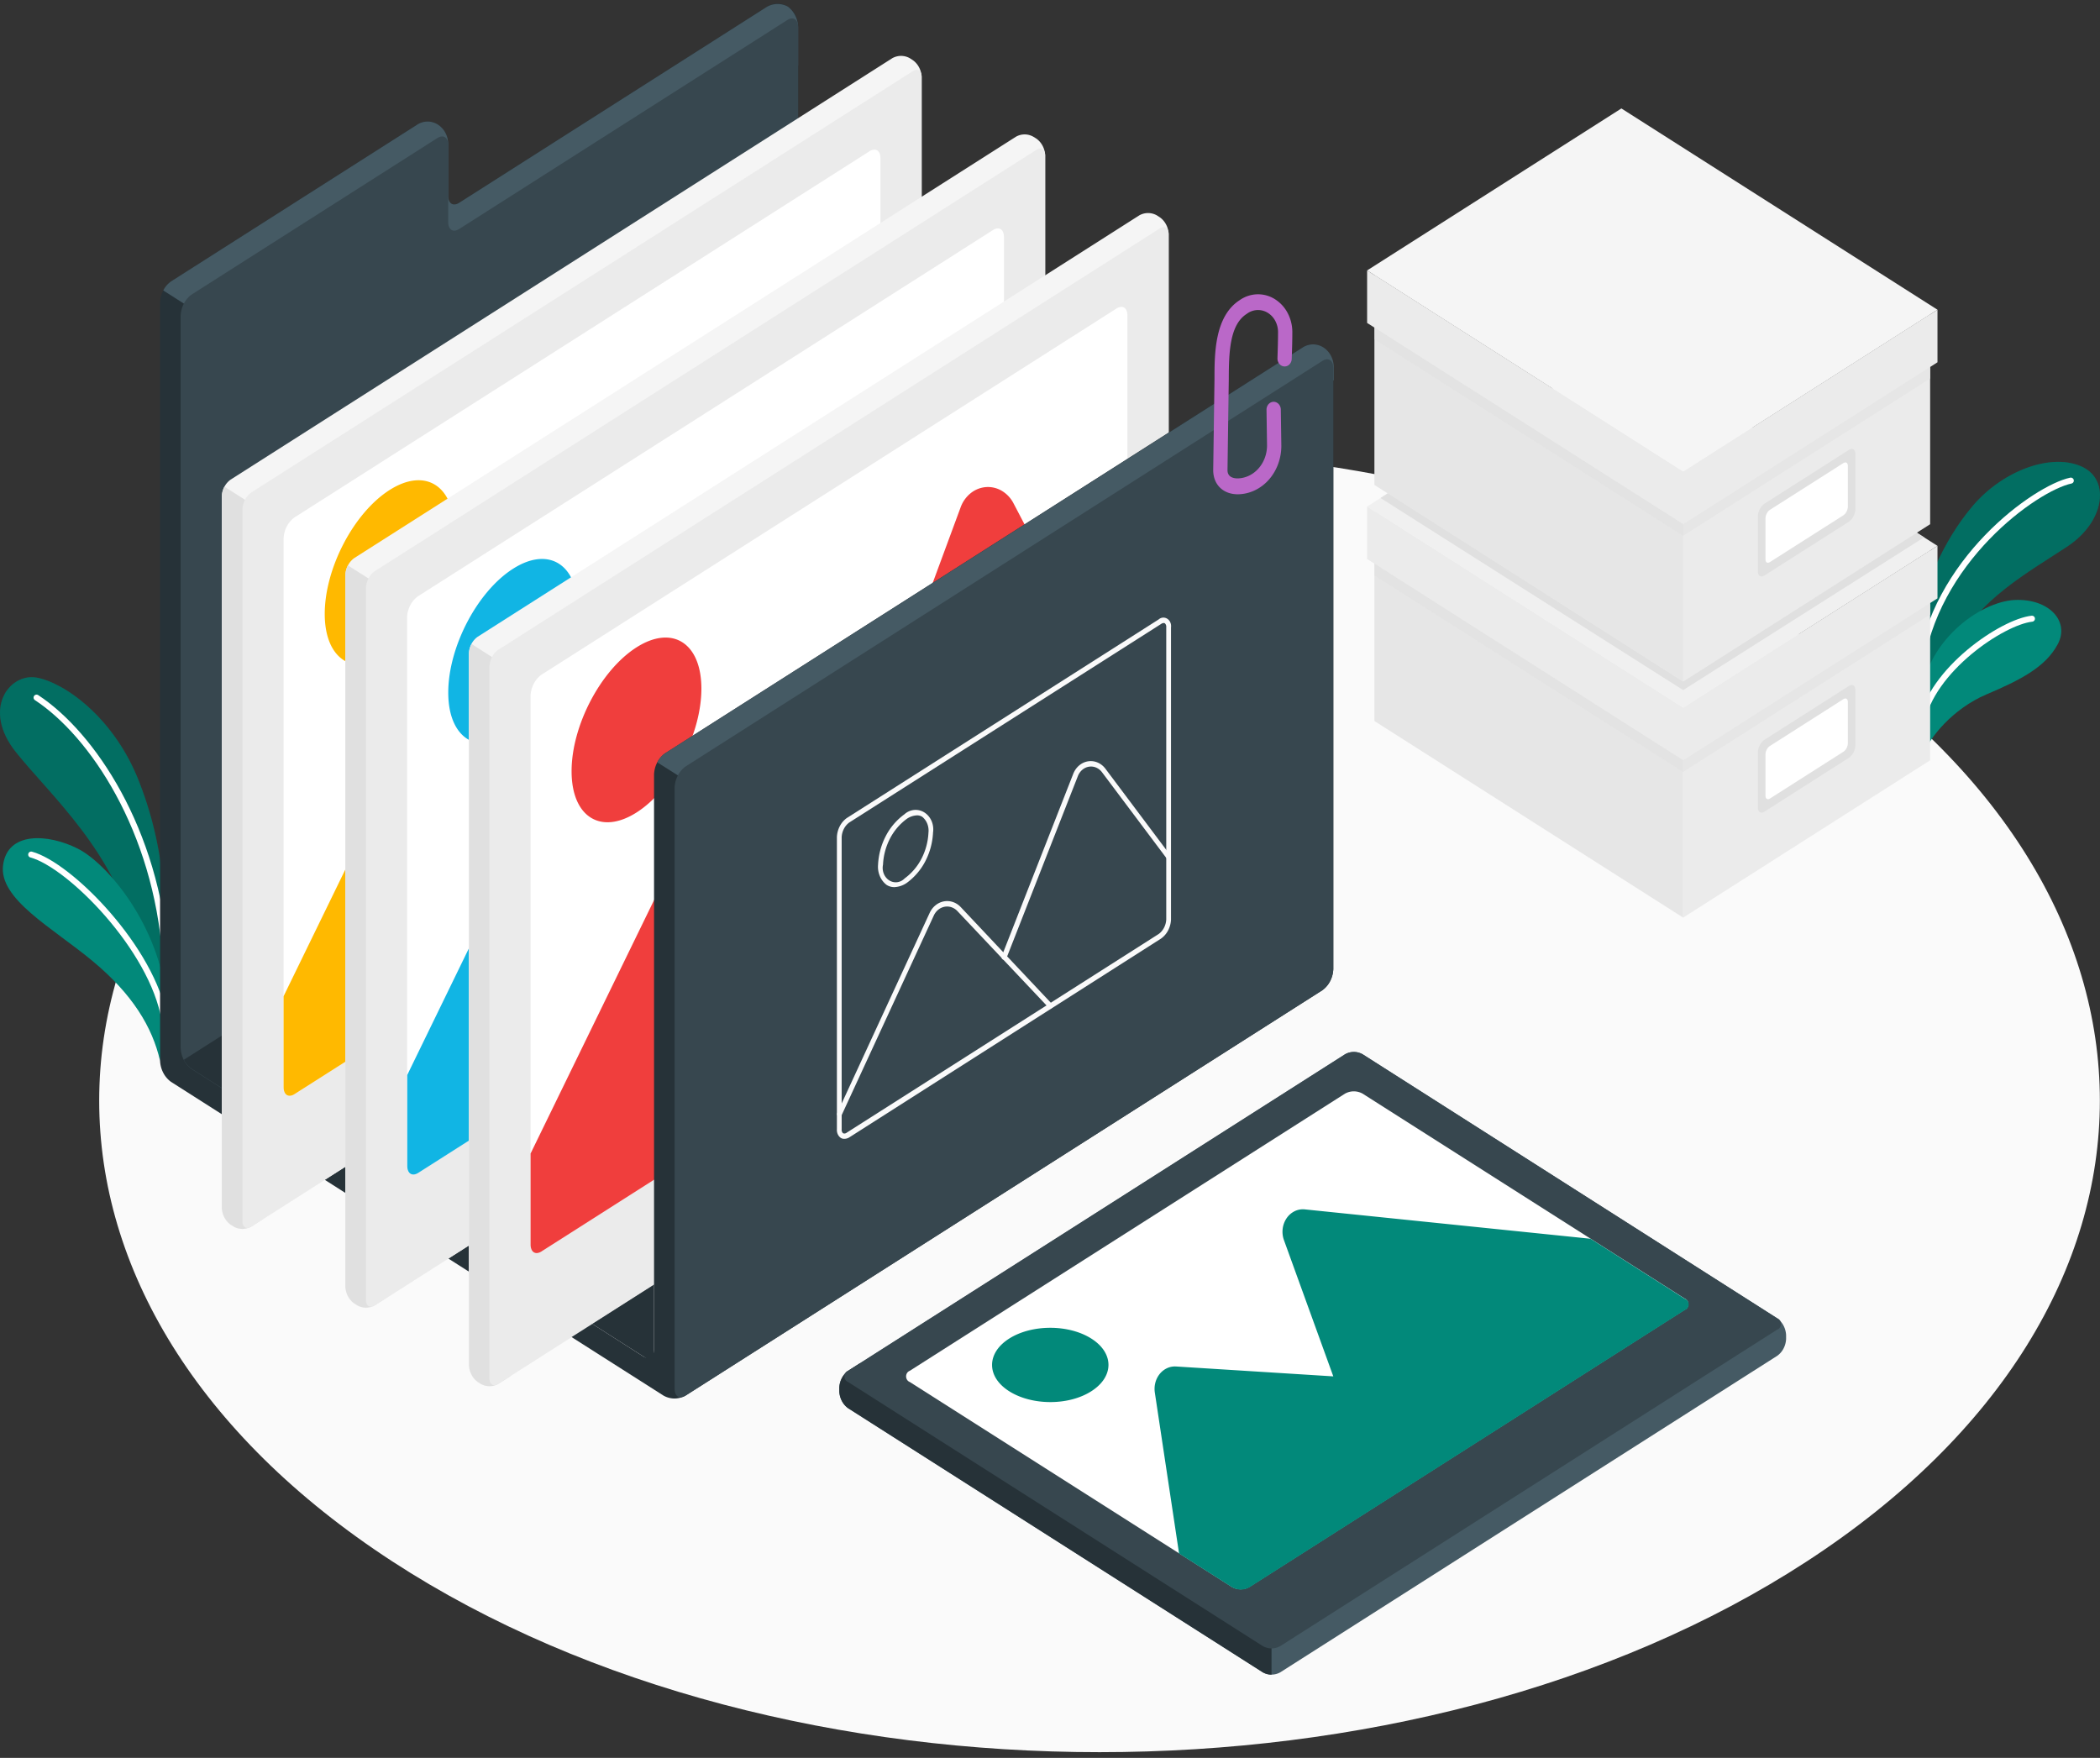 <svg width="350" height="293" fill="none" xmlns="http://www.w3.org/2000/svg"><rect width="100%" height="100%" fill="#333333" stroke="none"/><path d="M65.366 260.237c65.1 42.414 170.688 42.414 235.788 0 65.099-42.414 65.099-111.171 0-153.576-65.1-42.406-170.688-42.415-235.788 0-65.1 42.414-65.123 111.171 0 153.576Z" fill="#FAFAFA"/><path d="M319.937 103.552c.358-4.922 3.795-13.312 8.884-19.267 5.089-5.956 13.234-8.863 18.26-6.455 4.684 2.251 3.652 9.17-2.525 13.26-6.176 4.09-15.37 9.116-18.522 16.867l-6.097 9.301v-13.706Z" fill="#02897A"/><path opacity=".2" d="M319.937 103.552c.358-4.922 3.795-13.312 8.884-19.267 5.089-5.956 13.234-8.863 18.26-6.455 4.684 2.251 3.652 9.17-2.525 13.26-6.176 4.09-15.37 9.116-18.522 16.867l-6.097 9.301v-13.706Z" fill="#000"/><path d="M345.136 80.107c-5.835 1.227-22.936 13.374-25.175 31.712" stroke="#fff" stroke-miterlimit="10" stroke-linecap="round"/><path d="M320.628 125.648c.897-2.627 4.803-7.505 10.424-9.896 5.621-2.391 9.86-4.528 11.908-8.381 2.049-3.854-1.516-7.637-7.192-7.366-5.677.272-15.132 6.831-15.799 17.253l.659 8.39Z" fill="#02897A"/><path d="M338.657 103.123c-4.906.534-16.83 8.512-18.434 17.445" stroke="#fff" stroke-miterlimit="10" stroke-linecap="round"/><path d="M27.386 150.66c-.243-6.958-1.645-13.807-4.136-20.204-4.184-10.939-12.647-16.728-17.156-17.516-4.51-.788-9.17 5.255-3.43 12.436 5.74 7.182 16.743 16.798 19.903 31.344l5.168 9.932-.349-15.992Z" fill="#02897A"/><path opacity=".2" d="M27.386 150.66c-.243-6.958-1.645-13.807-4.136-20.204-4.184-10.939-12.647-16.728-17.156-17.516-4.51-.788-9.17 5.255-3.43 12.436 5.74 7.182 16.743 16.798 19.903 31.344l5.168 9.932-.349-15.992Z" fill="#000"/><path d="M6.094 116.277c9.257 6.078 19.982 22.026 21.483 43.22" stroke="#fff" stroke-linecap="round" stroke-linejoin="round"/><path d="M26.68 176.837c-1.279-5.649-4.621-11.157-11.298-16.692-6.676-5.535-15.6-10.291-14.87-15.94.731-5.648 7.495-5.254 12.449-2.758 4.954 2.496 13.544 12.769 14.774 25.187l-1.056 10.203Z" fill="#02897A"/><path d="M5.197 142.437c6.43 1.751 20.228 15.676 22.229 27.534" stroke="#fff" stroke-linecap="round" stroke-linejoin="round"/><path d="M28.505 180.323a4.305 4.305 0 0 1-1.294-1.51 4.794 4.794 0 0 1-.532-1.994V50.401a4.811 4.811 0 0 1 .534-1.993 4.317 4.317 0 0 1 1.292-1.51l40.942-26.073a3.208 3.208 0 0 1 1.762-.574 3.192 3.192 0 0 1 1.78.509c.54.345.984.845 1.286 1.448a4.11 4.11 0 0 1 .427 1.972v8.442c0 1.288.794 1.813 1.834 1.165l51.23-32.623a3.21 3.21 0 0 1 1.761-.574 3.193 3.193 0 0 1 1.778.507c.539.343.984.843 1.287 1.444.302.6.451 1.281.43 1.969v194.318l-37.758 24.031-66.759-42.536Z" fill="#263238"/><path d="M131.307 1.103a3.595 3.595 0 0 0-1.778-.434 3.613 3.613 0 0 0-1.762.504l-51.23 32.623c-1.017.648-1.835.123-1.835-1.165V24.19a4.111 4.111 0 0 0-.427-1.973 3.645 3.645 0 0 0-1.287-1.447 3.191 3.191 0 0 0-1.779-.51 3.209 3.209 0 0 0-1.762.575L28.505 46.906a4.086 4.086 0 0 0-1.294 1.507L50.695 63.37l82.327-52.45V4.518a4.652 4.652 0 0 0-.487-1.934 4.195 4.195 0 0 0-1.228-1.482Z" fill="#455A64"/><path d="m131.196 3.354-54.66 34.812c-1.016.648-1.834.122-1.834-1.165V24.188c0-1.287-.793-1.813-1.826-1.164l-40.94 26.072a4.31 4.31 0 0 0-1.294 1.51 4.804 4.804 0 0 0-.533 1.993V174.69c.032.703.216 1.386.534 1.996a4.287 4.287 0 0 0 1.3 1.507l66.775 42.528 34.304-21.842V4.518c0-1.287-.818-1.804-1.826-1.164Z" fill="#37474F"/><path d="M30.649 176.636a3.95 3.95 0 0 0 1.294 1.506l66.775 42.528 34.304-21.842v-87.394L30.649 176.636Z" fill="#263238"/><path d="m38.937 204.468-.5-.316a3.445 3.445 0 0 1-1.037-1.203 3.843 3.843 0 0 1-.432-1.59V82.734c.027-.56.174-1.106.43-1.592a3.423 3.423 0 0 1 1.039-1.201L148.709 9.703a2.99 2.99 0 0 1 1.465-.387 2.99 2.99 0 0 1 1.465.387l.5.324c.428.304.784.716 1.039 1.202.256.485.403 1.031.43 1.592v118.598a3.85 3.85 0 0 1-.432 1.59 3.453 3.453 0 0 1-1.037 1.204L41.867 204.468a2.994 2.994 0 0 1-1.465.387c-.51 0-1.011-.133-1.465-.387Z" fill="#F5F5F5"/><path d="m43.828 85.213-6.431-4.099a3.601 3.601 0 0 0-.429 1.594v118.625c.029.56.177 1.105.432 1.59.255.485.61.898 1.037 1.203l.5.316c.454.254.956.387 1.465.387.509 0 1.01-.133 1.465-.387l1.96-1.253V85.213Z" fill="#E0E0E0"/><path d="M40.406 203.513V84.889a3.84 3.84 0 0 1 .428-1.59 3.445 3.445 0 0 1 1.033-1.204l110.272-70.237c.794-.508 1.469-.097 1.469.937v118.624a3.85 3.85 0 0 1-.432 1.59c-.255.486-.61.898-1.037 1.204L41.867 204.468c-.81.49-1.461.079-1.461-.955Z" fill="#EBEBEB"/><path d="m49.091 86.237 95.824-61.024c1.008-.648 1.826-.123 1.826 1.165v91.466a4.814 4.814 0 0 1-.532 1.994 4.292 4.292 0 0 1-1.294 1.509l-95.824 61.016c-1.008.648-1.826.123-1.826-1.165V89.741a4.812 4.812 0 0 1 .533-1.993 4.317 4.317 0 0 1 1.293-1.51Z" fill="#fff"/><path d="M64.93 81.675c5.97-3.801 10.804-.718 10.804 6.883 0 7.602-4.834 16.842-10.804 20.643-5.97 3.8-10.806.726-10.806-6.875 0-7.602 4.835-16.85 10.806-20.651ZM74.94 109.244a5.289 5.289 0 0 1 1.526-1.889 4.655 4.655 0 0 1 2.137-.919 4.484 4.484 0 0 1 2.282.251 4.888 4.888 0 0 1 1.93 1.366l12.45 14.302 23.657-64.029a5.387 5.387 0 0 1 1.671-2.345 4.638 4.638 0 0 1 2.543-1.015 4.536 4.536 0 0 1 2.645.623 5.167 5.167 0 0 1 1.946 2.072l18.998 36.292v23.891a4.799 4.799 0 0 1-.532 1.994 4.292 4.292 0 0 1-1.294 1.509l-95.808 61.016c-1.008.648-1.826.123-1.826-1.165v-15.151l27.675-56.803Z" fill="#FFB900"/><path d="m59.539 217.605-.508-.324a3.446 3.446 0 0 1-1.033-1.204 3.84 3.84 0 0 1-.428-1.59V95.819c.027-.56.174-1.104.428-1.59a3.445 3.445 0 0 1 1.033-1.204l110.28-70.229a2.942 2.942 0 0 1 1.461-.392c.508 0 1.009.134 1.461.392l.508.316a3.45 3.45 0 0 1 1.033 1.204c.254.485.4 1.03.428 1.59V144.53a3.782 3.782 0 0 1-.422 1.593 3.38 3.38 0 0 1-1.039 1.2L62.445 217.605c-.45.255-.948.388-1.453.388a2.94 2.94 0 0 1-1.453-.388Z" fill="#F5F5F5"/><path d="m64.413 98.332-6.43-4.098a3.593 3.593 0 0 0-.429 1.585v118.624c.027.56.174 1.104.428 1.59.254.485.608.898 1.033 1.204l.508.324c.451.258.952.393 1.46.393a2.94 2.94 0 0 0 1.462-.393l1.968-1.252V98.332Z" fill="#E0E0E0"/><path d="M60.984 216.633V98.008a3.85 3.85 0 0 1 .428-1.589 3.454 3.454 0 0 1 1.032-1.205l110.281-70.237c.794-.517 1.461-.096 1.461.928V144.53a3.782 3.782 0 0 1-.422 1.593 3.38 3.38 0 0 1-1.039 1.2l-110.28 70.282c-.802.473-1.461.052-1.461-.972Z" fill="#EBEBEB"/><path d="M69.677 99.375 165.5 38.342c1.009-.64 1.826-.114 1.826 1.164v91.449a4.794 4.794 0 0 1-.532 1.993 4.304 4.304 0 0 1-1.294 1.51l-95.823 61.033c-1.016.64-1.834.123-1.834-1.164v-91.449a4.79 4.79 0 0 1 .535-1.995 4.296 4.296 0 0 1 1.299-1.508Z" fill="#fff"/><path d="M85.515 94.794c5.962-3.801 10.805-.718 10.805 6.883 0 7.602-4.843 16.842-10.805 20.642-5.962 3.801-10.805.719-10.805-6.883s4.835-16.841 10.805-20.642ZM95.526 122.364a5.272 5.272 0 0 1 1.524-1.889 4.648 4.648 0 0 1 2.135-.919 4.476 4.476 0 0 1 2.28.251 4.878 4.878 0 0 1 1.929 1.366l12.512 14.301 23.65-64.028a5.37 5.37 0 0 1 1.671-2.352 4.636 4.636 0 0 1 2.546-1.017 4.535 4.535 0 0 1 2.649.625 5.173 5.173 0 0 1 1.946 2.078l18.99 36.293v23.882a4.81 4.81 0 0 1-.532 1.993 4.314 4.314 0 0 1-1.294 1.51l-95.823 61.034c-1.017.639-1.834.122-1.834-1.165v-15.151l27.651-56.812Z" fill="#11B5E4"/><path d="m80.1 230.662-.5-.315a3.446 3.446 0 0 1-1.032-1.204 3.842 3.842 0 0 1-.428-1.59V108.929a3.816 3.816 0 0 1 .43-1.592 3.42 3.42 0 0 1 1.039-1.202L189.88 35.897a2.99 2.99 0 0 1 1.465-.387c.509 0 1.011.133 1.464.387l.501.324c.427.305.784.716 1.039 1.202.255.486.402 1.031.429 1.592V157.64a3.82 3.82 0 0 1-.432 1.59c-.255.485-.61.897-1.036 1.203L83.038 230.662a2.99 2.99 0 0 1-1.468.39 2.99 2.99 0 0 1-1.47-.39Z" fill="#F5F5F5"/><path d="m85 111.434-6.407-4.099a3.605 3.605 0 0 0-.43 1.594v118.625c.028.559.175 1.104.428 1.589.254.486.608.898 1.034 1.205l.5.315c.454.254.955.387 1.465.387.509 0 1.01-.133 1.464-.387l1.97-1.253-.025-117.976Z" fill="#E0E0E0"/><path d="M81.57 229.734V111.11a3.84 3.84 0 0 1 .427-1.59 3.445 3.445 0 0 1 1.033-1.204L193.303 38.07c.794-.508 1.468-.097 1.468.937V157.64a3.834 3.834 0 0 1-.431 1.59 3.463 3.463 0 0 1-1.037 1.204L83.03 230.663c-.81.516-1.46.078-1.46-.929Z" fill="#EBEBEB"/><path d="m90.255 112.45 95.823-61.025c1.008-.648 1.826-.122 1.826 1.165v91.449a4.81 4.81 0 0 1-.532 1.993 4.314 4.314 0 0 1-1.294 1.51l-95.823 61.042c-1.009.648-1.826.123-1.826-1.165v-91.475c.034-.699.218-1.38.535-1.987a4.312 4.312 0 0 1 1.29-1.507Z" fill="#fff"/><path d="M106.093 107.896c5.97-3.801 10.805-.719 10.805 6.883s-4.835 16.841-10.805 20.642c-5.97 3.801-10.829.736-10.829-6.875 0-7.61 4.859-16.85 10.829-20.65ZM116.104 135.465a5.28 5.28 0 0 1 1.526-1.889 4.657 4.657 0 0 1 2.137-.919 4.483 4.483 0 0 1 2.282.251 4.882 4.882 0 0 1 1.93 1.366l12.473 14.301 23.658-64.028a5.372 5.372 0 0 1 1.671-2.345 4.638 4.638 0 0 1 2.543-1.015 4.536 4.536 0 0 1 2.645.623 5.171 5.171 0 0 1 1.945 2.072l18.998 36.292v23.865a4.831 4.831 0 0 1-.538 1.993 4.348 4.348 0 0 1-1.296 1.51l-95.823 61.042c-1.009.648-1.826.123-1.826-1.165v-15.151l27.675-56.803Z" fill="#F03E3D"/><path d="m98.718 220.669 10.289-6.55v13.11l-10.29-6.56Z" fill="#263238"/><path d="M109.007 129.055V224.9c0 1.287-.794 1.804-1.826 1.165l-8.463-5.395-3.454 2.189 15.322 9.757a3.726 3.726 0 0 0 1.83.486 3.72 3.72 0 0 0 1.83-.486l106.136-67.558a4.33 4.33 0 0 0 1.298-1.509 4.818 4.818 0 0 0 .536-1.994V61.331a4.117 4.117 0 0 0-.431-1.972 3.65 3.65 0 0 0-1.289-1.447 3.195 3.195 0 0 0-1.779-.509 3.214 3.214 0 0 0-1.764.573L110.84 125.56a4.307 4.307 0 0 0-1.297 1.505 4.796 4.796 0 0 0-.536 1.99Z" fill="#263238"/><path d="m115.906 131.095 106.382-67.724v-2.04a4.117 4.117 0 0 0-.431-1.972 3.657 3.657 0 0 0-1.289-1.447 3.201 3.201 0 0 0-1.78-.509 3.217 3.217 0 0 0-1.764.573L110.84 125.56c-.541.371-.987.89-1.294 1.507l6.36 4.028Z" fill="#455A64"/><path d="M220.383 60.165 114.27 127.75a4.322 4.322 0 0 0-1.297 1.51 4.81 4.81 0 0 0-.537 1.993V231.45c0 1.288.794 1.813 1.834 1.165l106.113-67.558a4.31 4.31 0 0 0 1.297-1.509 4.818 4.818 0 0 0 .536-1.994V61.33c0-1.287-.825-1.813-1.833-1.165Z" fill="#37474F"/><path d="M140.691 189.816a1.047 1.047 0 0 1-.579-.166 1.506 1.506 0 0 1-.492-.619 1.703 1.703 0 0 1-.136-.809v-48.711a4.315 4.315 0 0 1 .482-1.806 3.86 3.86 0 0 1 1.178-1.364l51.968-33.096a1.182 1.182 0 0 1 1.433-.113c.221.142.399.353.51.608.112.254.151.54.113.819v48.711a4.323 4.323 0 0 1-.481 1.807 3.875 3.875 0 0 1-1.178 1.363l-51.968 33.14c-.26.158-.553.24-.85.236Zm53.271-85.975a.826.826 0 0 0-.453.166l-51.968 33.087a3.048 3.048 0 0 0-.887 1.046c-.219.42-.347.889-.376 1.371v48.711a.82.82 0 0 0 .04.365c.04.116.105.219.191.301a.603.603 0 0 0 .331.034.637.637 0 0 0 .304-.148l51.968-33.096c.365-.266.669-.623.888-1.041.219-.417.347-.885.375-1.367v-48.711a.82.82 0 0 0-.039-.365.748.748 0 0 0-.192-.301.329.329 0 0 0-.182-.052Z" fill="#FAFAFA"/><path d="M149.067 147.866c-.453.005-.9-.121-1.294-.368a3.59 3.59 0 0 1-1.133-1.475 3.987 3.987 0 0 1-.296-1.905 11.575 11.575 0 0 1 1.291-4.778 10.385 10.385 0 0 1 3.107-3.621 2.798 2.798 0 0 1 1.629-.718 2.72 2.72 0 0 1 1.71.43c.517.332.931.83 1.185 1.427.254.598.338 1.267.239 1.918a11.546 11.546 0 0 1-1.288 4.779 10.368 10.368 0 0 1-3.11 3.619 3.964 3.964 0 0 1-2.04.692Zm3.747-11.963a3.204 3.204 0 0 0-1.675.578 9.432 9.432 0 0 0-2.811 3.296 10.526 10.526 0 0 0-1.159 4.341 2.627 2.627 0 0 0 .125 1.497c.185.472.504.865.907 1.122.404.257.872.364 1.335.306.463-.059.897-.28 1.238-.631a9.438 9.438 0 0 0 2.81-3.296 10.521 10.521 0 0 0 1.159-4.34 3.101 3.101 0 0 0-.193-1.468 2.814 2.814 0 0 0-.839-1.16 1.581 1.581 0 0 0-.897-.245ZM139.881 186.155a.4.4 0 0 1-.159-.078.406.406 0 0 1-.121-.106.46.46 0 0 1-.045-.481l15.385-33.324c.232-.504.567-.941.98-1.276a3.124 3.124 0 0 1 1.396-.652 2.969 2.969 0 0 1 1.512.113c.49.167.936.459 1.305.852l15.211 16.149a.465.465 0 0 1 0 .613.393.393 0 0 1-.282.13.37.37 0 0 1-.282-.13L159.57 151.86a2.452 2.452 0 0 0-.987-.641 2.279 2.279 0 0 0-1.143-.084 2.37 2.37 0 0 0-1.056.491 2.694 2.694 0 0 0-.744.961l-15.386 33.332a.418.418 0 0 1-.155.177.37.37 0 0 1-.218.059Z" fill="#FAFAFA"/><path d="M167.326 159.934a.325.325 0 0 1-.158 0 .421.421 0 0 1-.209-.238.477.477 0 0 1 .002-.331l11.909-30.372c.212-.552.55-1.034.98-1.401.43-.367.939-.605 1.477-.693a2.902 2.902 0 0 1 1.595.191c.508.213.958.567 1.307 1.027l10.828 14.442c.034.043.06.094.076.148a.459.459 0 0 1-.123.465.378.378 0 0 1-.508-.009l-10.829-14.441a2.41 2.41 0 0 0-.976-.779 2.18 2.18 0 0 0-1.197-.152c-.404.063-.787.24-1.111.514-.324.273-.58.634-.741 1.047l-11.909 30.363a.417.417 0 0 1-.175.182.365.365 0 0 1-.238.037Z" fill="#FAFAFA"/><path d="M206.299 82.384c-2.454 0-4.097-1.62-4.097-4.029l.214-15.186c0-4.142 0-10.43 4.192-13.136a5.346 5.346 0 0 1 2.89-.98 5.293 5.293 0 0 1 2.939.783 6.019 6.019 0 0 1 2.165 2.327c.52.976.791 2.089.787 3.22 0 1.218-.04 2.707-.103 4.432-.004.173-.04.344-.105.502a1.31 1.31 0 0 1-.273.417 1.165 1.165 0 0 1-.399.267 1.106 1.106 0 0 1-.914-.048 1.208 1.208 0 0 1-.374-.305 1.336 1.336 0 0 1-.24-.44 1.427 1.427 0 0 1-.069-.507c.055-1.655.095-3.153.095-4.317a3.97 3.97 0 0 0-.467-1.909 3.502 3.502 0 0 0-1.294-1.366 3.082 3.082 0 0 0-1.749-.43 3.134 3.134 0 0 0-1.698.63c-2.771 1.752-3.001 6.131-3.001 10.843l-.214 15.203c0 1.139.929 1.384 1.715 1.384 1.295-.034 2.528-.622 3.437-1.64.91-1.018 1.425-2.387 1.437-3.816l-.087-6c0-.348.125-.682.349-.928.223-.246.526-.385.842-.385.316 0 .618.139.842.385.223.246.349.58.349.929l.087 6.008c.006 2.133-.754 4.182-2.114 5.699-1.36 1.516-3.209 2.377-5.142 2.393Z" fill="#BA68C8"/><path d="m224.177 175.725-82.827 52.757a3.45 3.45 0 0 0-1.037 1.203 3.85 3.85 0 0 0-.432 1.59v.64c.029.561.176 1.108.431 1.594a3.47 3.47 0 0 0 1.038 1.208l69.109 44.017c.454.255.956.387 1.465.387a2.98 2.98 0 0 0 1.464-.387l82.828-52.757a3.469 3.469 0 0 0 1.037-1.203 3.843 3.843 0 0 0 .431-1.591v-.648a3.834 3.834 0 0 0-.431-1.59 3.463 3.463 0 0 0-1.037-1.204l-69.109-44.016a2.987 2.987 0 0 0-1.465-.388c-.509 0-1.011.133-1.465.388Z" fill="#455A64"/><path d="M139.881 231.275v.639c.029.562.176 1.108.431 1.595a3.47 3.47 0 0 0 1.038 1.208l69.109 44.017c.45.261.952.394 1.461.385v-8.197l-68.609-43.684-1.961 1.252c-.425.305-.78.716-1.035 1.2a3.841 3.841 0 0 0-.434 1.585Z" fill="#263238"/><path d="m141.35 228.481 82.827-52.757a2.996 2.996 0 0 1 1.465-.387c.509 0 1.011.133 1.465.387l69.109 44.017a.901.901 0 0 1 .444.356 1.057 1.057 0 0 1 0 1.153.901.901 0 0 1-.444.356l-82.828 52.757a2.98 2.98 0 0 1-1.464.388c-.51 0-1.011-.133-1.465-.388l-69.109-44.016a.898.898 0 0 1-.444-.357 1.043 1.043 0 0 1-.17-.576c0-.207.059-.409.17-.576a.898.898 0 0 1 .444-.357Z" fill="#37474F"/><path d="m151.631 230.347 53.675 34.155c.452.258.953.393 1.461.393.509 0 1.01-.135 1.461-.393l72.546-46.197a.9.9 0 0 0 .445-.357 1.05 1.05 0 0 0 .169-.576 1.05 1.05 0 0 0-.169-.576.9.9 0 0 0-.445-.357l-53.675-34.155a3.026 3.026 0 0 0-1.465-.381c-.508 0-1.01.13-1.465.381l-72.538 46.197a.898.898 0 0 0-.444.357c-.111.167-.17.369-.17.576 0 .207.059.409.17.576.11.168.266.293.444.357Z" fill="#fff"/><path d="M168.184 223.121c3.787-2.408 9.932-2.408 13.718 0 3.787 2.409 3.795 6.324 0 8.758-3.794 2.435-9.931 2.409-13.718 0-3.787-2.408-3.787-6.34 0-8.758ZM280.782 216.466l-15.687-9.993-47.634-4.896a3.124 3.124 0 0 0-1.694.307 3.48 3.48 0 0 0-1.342 1.182 3.981 3.981 0 0 0-.647 1.755 4.105 4.105 0 0 0 .214 1.88l8.225 22.709-26.199-1.647a3.119 3.119 0 0 0-1.495.276 3.422 3.422 0 0 0-1.237.968 3.87 3.87 0 0 0-.73 1.465 4.123 4.123 0 0 0-.079 1.67l4.033 26.79 8.828 5.623c.452.258.953.392 1.461.392.509 0 1.009-.134 1.461-.392l72.546-46.198a.89.89 0 0 0 .468-.358 1.05 1.05 0 0 0 .174-.598 1.044 1.044 0 0 0-.189-.592.89.89 0 0 0-.477-.343Z" fill="#02897A"/><path d="M280.528 152.946v-34.961l41.164-26.212v34.952l-41.164 26.221Z" fill="#EBEBEB"/><path d="m280.528 117.985-51.46-32.772v34.961l51.46 32.772v-34.961Z" fill="#E6E6E6"/><path d="m280.528 117.985 42.387-27-52.683-33.56-42.379 27.008 52.675 33.552Z" fill="#F0F0F0"/><path d="M280.528 117.984v8.74l42.387-26.991v-8.75l-42.387 27.001Z" fill="#EBEBEB"/><path d="m280.528 126.725 41.164-26.213v1.918l-41.164 26.221v-1.926Z" fill="#E6E6E6"/><path d="m227.853 84.433 52.675 33.551v8.741l-52.675-33.551v-8.74Z" fill="#EBEBEB"/><path d="m280.528 126.725-51.46-32.772v1.927l51.46 32.772v-1.927Z" fill="#E0E0E0" style="mix-blend-mode:multiply" opacity=".5"/><path d="m294.08 123.3 14.06-8.959c.604-.385 1.096-.07 1.096.701v9.169c-.02.421-.13.831-.32 1.196a2.596 2.596 0 0 1-.776.906l-14.06 8.968c-.611.385-1.095.079-1.095-.692v-9.195a2.83 2.83 0 0 1 .316-1.194c.191-.364.458-.673.779-.9Z" fill="#E0E0E0"/><path d="m294.977 124.343 12.258-7.812c.405-.254.738-.044.738.464v6.901a1.887 1.887 0 0 1-.213.801c-.129.244-.309.45-.525.6l-12.258 7.812c-.405.254-.73 0-.73-.473v-6.901c.012-.279.084-.552.212-.794.127-.242.304-.447.518-.598Z" fill="#fff"/><path d="M280.528 113.597V78.636l41.164-26.221v34.96l-41.164 26.222Z" fill="#EBEBEB"/><path d="m280.528 78.636-51.46-32.772v34.961l51.46 32.772V78.636Z" fill="#E6E6E6"/><path d="m280.528 78.636 42.387-27.01-52.683-33.55-42.379 27 52.675 33.56Z" fill="#F5F5F5"/><path d="M280.528 78.636v8.74l42.387-26.991v-8.758l-42.387 27.009Z" fill="#EBEBEB"/><path d="m280.528 87.376 41.164-26.22v1.926l-41.164 26.212v-1.918Z" fill="#E6E6E6"/><path d="m227.853 45.076 52.675 33.56v8.74l-52.675-33.551v-8.75Z" fill="#EBEBEB"/><path d="m280.528 87.376-51.46-32.772v1.918l51.46 32.772v-1.918Z" fill="#E0E0E0" style="mix-blend-mode:multiply" opacity=".5"/><path d="m294.08 83.952 14.06-8.96c.604-.385 1.096-.07 1.096.701v9.17a2.92 2.92 0 0 1-.323 1.194c-.19.364-.455.675-.773.907l-14.06 8.951c-.611.385-1.095.07-1.095-.7v-9.17c.017-.42.126-.83.316-1.194.191-.364.458-.672.779-.9Z" fill="#E0E0E0"/><path d="m294.977 84.985 12.258-7.803c.405-.254.738-.053.738.464v6.84c-.015.28-.09.554-.218.797s-.306.45-.52.604l-12.258 7.803c-.405.263-.73.053-.73-.464v-6.875c.016-.275.09-.542.217-.78.127-.237.303-.438.513-.586Z" fill="#fff"/><path d="m319.469 88.786-38.941 24.811-49.237-31.38-1.207.789 50.444 32.018 40.156-25.467-1.215-.77Z" fill="#E0E0E0"/></svg>